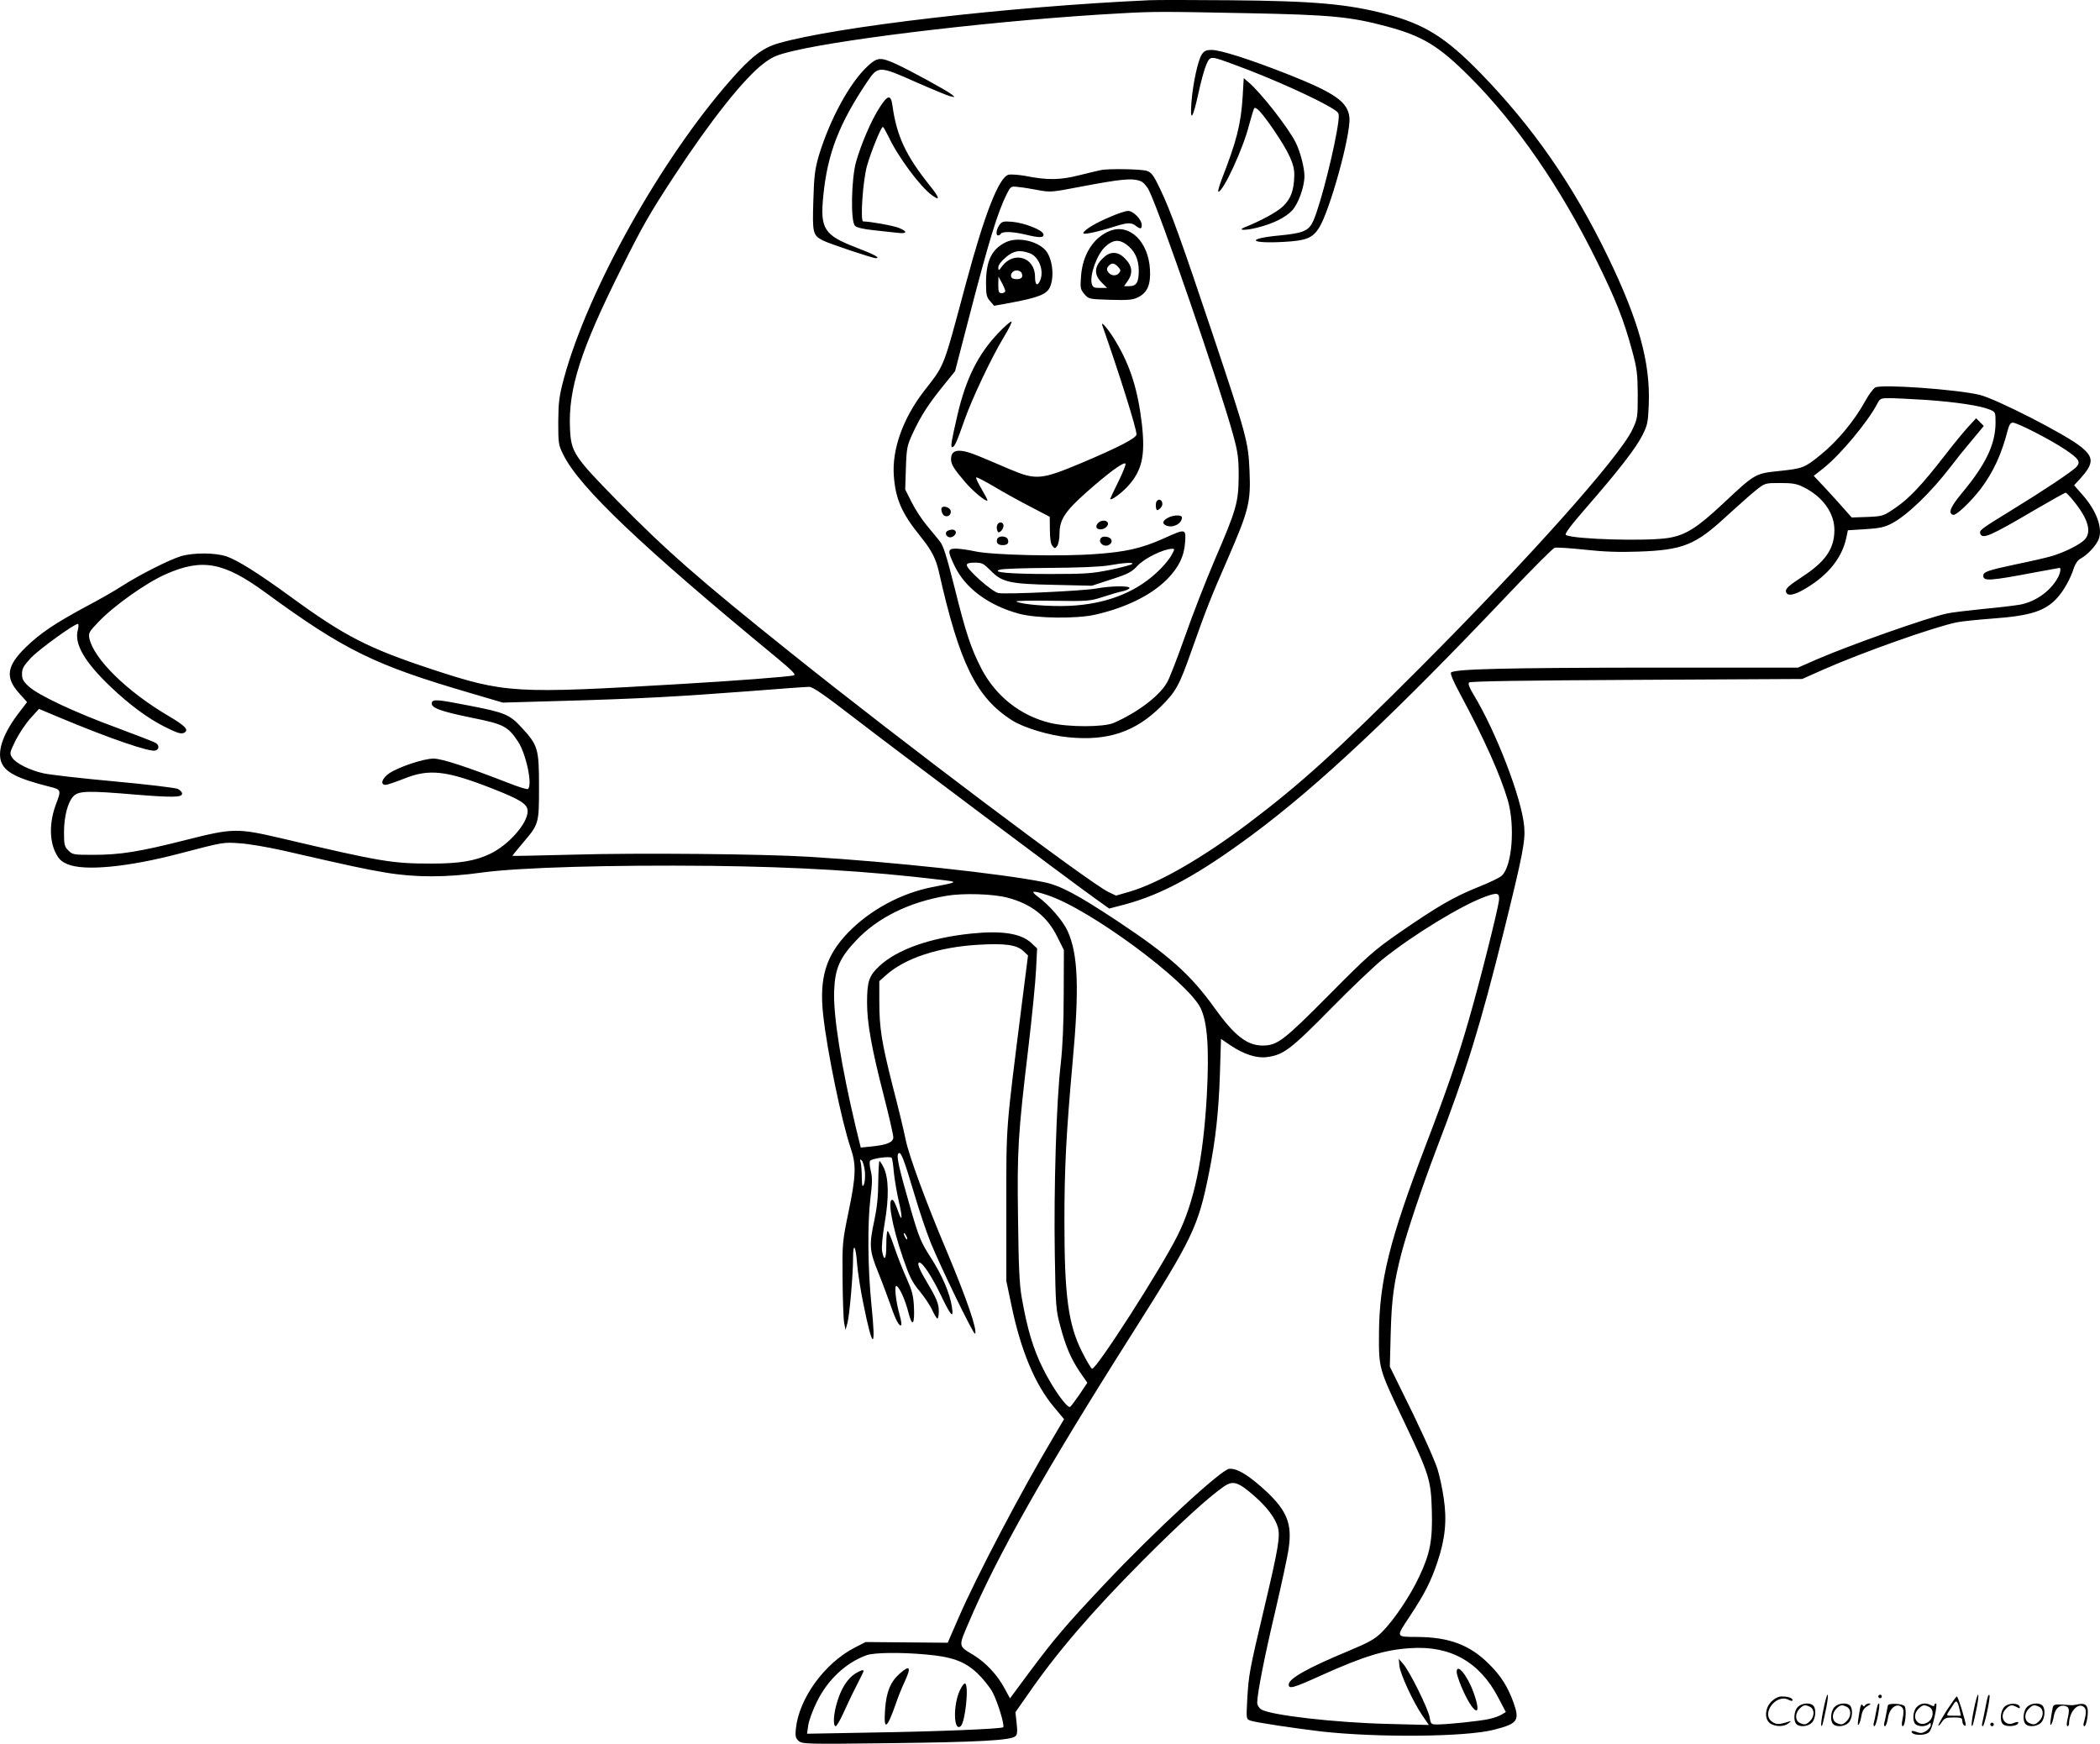 <svg version="1.0" xmlns="http://www.w3.org/2000/svg"
  viewBox="0 0 1200.288 996.558"
 preserveAspectRatio="xMidYMid meet">
<g transform="translate(-0.42,996.55) scale(0.1,-0.1)"
fill="#000000" stroke="none">
<path d="M6570 9964 c-797 -36 -1789 -151 -2117 -246 -89 -26 -154 -75 -271
-208 -400 -454 -818 -1202 -955 -1708 -27 -102 -31 -134 -32 -247 0 -123 1
-133 29 -188 90 -185 447 -524 1218 -1159 88 -73 113 -98 100 -102 -23 -8
-344 -32 -652 -50 -947 -56 -998 -53 -1416 84 -366 121 -499 189 -810 416
-184 134 -302 208 -366 230 -65 21 -186 22 -259 1 -66 -20 -235 -105 -338
-171 -40 -26 -132 -79 -203 -116 -180 -97 -262 -152 -346 -233 -110 -108 -120
-173 -37 -265 l44 -49 -45 -59 c-87 -112 -125 -214 -104 -279 20 -62 90 -98
275 -145 70 -17 70 -19 39 -101 -37 -99 -38 -202 -4 -273 19 -39 32 -53 69
-69 94 -41 343 -18 640 60 253 66 250 66 346 59 50 -3 160 -22 245 -41 393
-90 466 -106 586 -126 170 -29 349 -29 554 0 214 29 736 44 1310 38 498 -6
897 -30 1305 -79 110 -13 110 -13 -45 -43 -177 -35 -354 -131 -478 -259 -127
-131 -166 -259 -143 -470 22 -204 106 -611 157 -761 33 -96 31 -160 -12 -366
-35 -170 -36 -179 -34 -384 1 -115 5 -228 9 -250 l8 -40 11 40 c12 45 32 275
32 372 0 92 16 69 23 -34 4 -48 20 -154 37 -234 53 -263 72 -263 45 0 -21 207
-23 462 -6 607 11 88 12 121 2 159 -7 28 -8 52 -3 57 14 14 116 27 123 16 3
-5 9 -42 12 -82 4 -39 16 -111 27 -160 24 -101 22 -136 -4 -59 -10 29 -22 55
-27 59 -36 22 -9 -141 56 -329 37 -107 52 -139 95 -190 28 -34 61 -83 73 -110
12 -26 25 -47 29 -47 5 0 8 19 8 43 0 43 -13 73 -76 179 -37 62 -50 98 -35 98
19 0 72 -81 123 -187 58 -121 74 -137 63 -67 -11 77 -56 182 -122 284 -55 86
-66 112 -112 270 -68 237 -85 310 -72 323 14 14 29 -23 91 -231 28 -95 70
-220 94 -279 57 -140 245 -527 253 -520 16 16 -48 201 -160 468 -119 281 -219
552 -237 644 -10 50 -43 187 -74 305 -63 250 -76 330 -76 485 l0 113 38 34
c108 97 301 161 527 174 150 9 219 0 256 -34 l29 -27 -35 -275 c-93 -738 -89
-682 -89 -1155 l0 -430 28 -134 c54 -262 135 -457 245 -588 l57 -68 -59 -100
c-186 -312 -441 -798 -543 -1033 l-63 -145 -235 2 -234 2 -59 -30 c-175 -89
-322 -291 -340 -466 -4 -42 -2 -53 16 -69 20 -18 40 -19 523 -13 502 6 688 16
715 39 12 9 13 26 8 75 l-7 63 68 97 c167 243 369 478 664 774 205 206 374
360 457 417 54 38 82 30 176 -52 71 -61 121 -128 135 -179 14 -52 4 -116 -78
-462 -84 -354 -89 -381 -97 -522 -6 -112 -6 -112 18 -121 25 -10 253 -44 404
-62 322 -36 829 -32 989 10 134 34 147 52 112 152 -33 92 -72 155 -141 223
-110 110 -228 154 -410 155 -125 1 -124 -4 -43 118 87 132 120 198 158 310 45
134 55 239 36 365 -8 58 -25 133 -36 168 -24 71 -108 254 -208 454 l-64 130 5
190 c5 195 18 291 62 460 33 126 119 382 200 595 172 448 251 707 384 1241
110 444 124 519 117 600 -14 162 -160 541 -289 754 -25 41 -33 63 -26 70 7 7
329 12 957 15 l947 5 119 53 c229 101 640 246 766 271 30 6 120 15 200 21 221
16 304 43 373 119 38 42 76 110 96 174 8 23 23 43 39 51 37 20 89 75 102 111
23 62 -12 160 -91 250 l-50 57 35 38 c78 86 79 122 4 182 -87 71 -487 275
-580 297 -132 31 -560 62 -595 42 -12 -6 -38 -41 -58 -78 -61 -111 -159 -230
-255 -307 -91 -74 -101 -78 -233 -92 -142 -15 -139 -13 -325 -187 -148 -139
-214 -180 -312 -196 -123 -20 -542 -8 -586 17 -9 5 27 53 113 152 185 212 290
347 325 419 29 57 32 74 36 176 9 240 -57 478 -234 844 -199 411 -430 743
-729 1050 -199 204 -319 278 -538 336 -221 58 -415 75 -897 79 -212 2 -419 2
-460 0z m570 -74 c466 -9 582 -20 785 -74 210 -56 301 -111 481 -291 265 -265
518 -631 724 -1050 109 -220 156 -340 203 -514 28 -103 31 -132 32 -251 0
-130 -1 -137 -31 -200 -74 -158 -598 -744 -1214 -1361 -477 -478 -682 -664
-983 -891 -260 -196 -512 -341 -678 -389 l-76 -22 -44 21 c-114 56 -1185 862
-1814 1366 -519 415 -710 582 -990 867 -251 256 -267 280 -273 416 -10 227 61
450 294 915 123 247 162 314 302 528 210 320 400 559 511 643 52 39 76 49 168
71 321 76 1218 180 1868 215 193 11 240 11 735 1z m3872 -2210 c171 -12 312
-33 364 -55 34 -14 34 -15 34 -77 -1 -121 -55 -235 -186 -393 -72 -86 -87
-122 -57 -132 17 -6 104 77 160 151 71 95 118 197 153 334 8 30 16 42 29 42
25 0 213 -96 298 -153 79 -53 91 -71 66 -99 -23 -26 -190 -137 -368 -246 -182
-112 -189 -117 -182 -137 13 -32 54 -15 316 139 91 53 168 96 172 96 3 0 23
-20 43 -45 85 -103 107 -179 66 -223 -27 -29 -120 -75 -190 -95 -30 -9 -122
-30 -205 -47 -160 -34 -185 -43 -185 -65 0 -32 36 -30 299 20 74 14 135 25
137 25 11 0 2 -39 -15 -65 -44 -73 -126 -129 -210 -145 -29 -5 -125 -17 -214
-25 -88 -9 -181 -20 -206 -26 -112 -24 -553 -180 -738 -260 l-112 -49 -853 0
c-826 -1 -1110 -8 -1130 -28 -6 -6 13 -51 52 -123 140 -261 228 -459 272 -606
43 -149 25 -377 -34 -432 -11 -11 -73 -41 -137 -66 -136 -55 -227 -107 -446
-258 -148 -103 -178 -129 -406 -359 -260 -262 -294 -287 -377 -288 -90 0 -162
56 -276 215 -136 190 -261 302 -559 499 -227 150 -323 201 -417 220 -237 48
-864 116 -1345 145 -261 16 -975 23 -1345 12 -190 -5 -346 -8 -347 -7 -1 1 25
33 57 71 95 111 95 111 95 325 0 217 -6 236 -99 337 -69 75 -96 86 -296 125
-189 37 -213 39 -218 16 -5 -28 51 -48 226 -84 185 -37 209 -49 268 -138 46
-71 84 -252 55 -270 -4 -3 -54 12 -109 34 -242 94 -383 140 -430 140 -56 0
-197 -47 -253 -84 -41 -28 -54 -66 -21 -66 10 0 57 16 105 35 144 58 241 47
502 -55 166 -65 205 -90 205 -131 0 -70 -110 -194 -216 -244 -85 -40 -172 -55
-334 -55 -225 0 -286 10 -860 145 -249 58 -274 58 -539 -9 -268 -68 -378 -86
-534 -86 -112 0 -119 1 -142 25 -22 21 -25 33 -25 103 0 92 22 175 55 208 30
30 85 31 356 8 212 -17 264 -16 264 6 0 8 -11 20 -25 27 -14 6 -178 26 -365
43 -187 17 -368 38 -403 46 -79 18 -157 57 -178 89 -16 25 -15 28 19 98 20 40
58 97 85 127 l49 54 124 -52 c280 -117 510 -196 541 -186 21 6 24 27 5 42 -6
5 -106 44 -222 87 -243 89 -454 188 -507 238 -31 28 -38 42 -38 71 0 31 9 46
52 93 48 49 246 193 268 193 4 0 4 -16 -1 -35 -22 -79 39 -184 190 -327 106
-101 211 -178 306 -226 76 -38 97 -44 114 -33 25 16 4 38 -92 95 -237 139
-427 326 -452 443 -6 30 -2 38 52 94 87 92 273 224 385 273 208 92 331 69 568
-104 454 -332 627 -416 1171 -575 l187 -55 349 10 c429 12 647 24 1056 55 175
14 330 25 346 25 21 0 86 -45 257 -177 236 -182 1223 -922 1374 -1030 l84 -60
88 23 c217 58 424 172 733 401 379 282 810 687 1467 1380 132 139 248 255 258
258 10 3 87 -2 172 -11 108 -12 198 -15 308 -11 253 9 324 37 502 202 66 60
142 128 170 150 51 40 52 40 137 40 69 0 95 -4 132 -23 111 -54 179 -149 178
-247 -1 -107 -51 -179 -184 -266 -76 -50 -95 -67 -93 -83 4 -31 47 -24 117 19
128 77 205 175 229 291 l8 39 99 6 c80 5 110 11 150 32 88 45 225 177 340 327
27 36 80 102 119 148 l69 83 -22 22 -22 22 -46 -50 c-25 -27 -84 -99 -131
-160 -131 -169 -205 -248 -283 -301 -70 -48 -72 -49 -161 -53 l-90 -3 -47 53
c-25 29 -74 82 -108 119 l-62 66 56 44 c97 77 255 267 307 368 16 30 20 32 70
32 30 0 123 -5 208 -10z m-5019 -2831 c242 -80 797 -491 873 -644 40 -82 50
-234 36 -500 -21 -365 -72 -610 -167 -800 -95 -191 -466 -769 -489 -762 -6 2
-32 46 -58 98 -78 155 -100 320 -100 744 0 306 10 497 47 912 39 421 31 618
-29 748 -26 58 -105 149 -170 196 -47 35 -30 37 57 8z m-230 -14 c135 -35 227
-107 284 -223 l38 -76 -1 -251 c0 -169 -6 -299 -17 -400 -25 -211 -40 -713
-34 -1085 5 -298 6 -320 31 -412 31 -117 61 -188 114 -266 l41 -59 -44 -66
c-25 -36 -49 -68 -54 -72 -17 -10 -99 105 -156 220 -56 113 -89 223 -121 405
-13 72 -18 179 -21 445 -6 397 0 488 58 975 22 184 42 389 45 455 l6 120 -33
31 c-59 55 -168 72 -343 54 -235 -24 -425 -91 -527 -187 -58 -55 -69 -86 -69
-209 0 -114 26 -261 96 -532 30 -117 54 -223 54 -236 0 -29 -36 -44 -126 -53
l-60 -6 -28 114 c-84 354 -130 641 -124 783 5 127 32 188 126 287 122 130 303
219 517 255 96 16 266 11 348 -11z m2809 -15 c-6 -53 -113 -480 -176 -695 -60
-209 -125 -397 -241 -700 -209 -546 -267 -781 -269 -1080 -1 -204 -2 -199 146
-510 141 -296 151 -328 156 -500 5 -173 -10 -249 -72 -380 -53 -113 -147 -252
-214 -318 -39 -39 -73 -58 -188 -106 -236 -98 -344 -159 -344 -193 0 -27 24
-21 185 52 242 109 364 147 510 156 229 16 397 -79 503 -283 l43 -82 -23 -14
c-13 -8 -45 -20 -73 -26 -55 -12 -236 -31 -295 -31 -36 0 -38 2 -44 39 -7 47
-114 264 -151 306 l-26 30 4 -42 c6 -48 78 -204 131 -282 l37 -54 -233 6
c-302 7 -674 50 -725 83 -13 8 -23 25 -23 38 0 52 42 266 104 527 35 151 70
311 76 357 20 137 -10 212 -125 321 -100 93 -169 136 -215 132 -45 -3 -434
-363 -708 -654 -229 -243 -288 -313 -434 -508 l-111 -150 -31 57 c-41 77 -106
146 -175 189 -91 55 -90 47 -30 187 163 383 435 864 932 1648 351 554 379 613
441 920 38 188 56 354 63 572 l6 196 56 -38 c74 -50 149 -74 206 -66 95 12
138 45 365 276 118 120 252 247 297 283 174 140 453 310 587 358 69 25 82 22
78 -21z m-3624 -1553 c2 -30 -1 -63 -7 -73 -8 -15 -10 -7 -11 41 0 33 -3 71
-6 85 -6 20 -4 23 6 13 7 -7 15 -37 18 -66z m242 -382 c0 -5 -5 -3 -10 5 -5 8
-10 20 -10 25 0 6 5 3 10 -5 5 -8 10 -19 10 -25z m105 -2375 c150 -13 222 -39
293 -105 32 -30 73 -80 90 -112 29 -56 70 -189 60 -199 -10 -9 -361 -24 -737
-30 l-384 -7 7 49 c4 27 26 87 49 133 61 126 167 225 285 267 43 15 194 17
337 4z M6873 9654 c-22 -34 -51 -168 -59 -274 -9 -117 8 -95 40 53 14 65 34
138 45 163 24 52 19 52 171 -4 197 -72 462 -191 552 -248 37 -23 37 -25 32
-72 -18 -142 -101 -473 -143 -568 -26 -58 -57 -71 -191 -84 -195 -18 -179 -48
21 -37 127 7 164 21 201 78 62 95 184 537 175 632 -8 90 -83 142 -357 250
-214 84 -380 137 -430 137 -32 0 -43 -5 -57 -26z M4964 9588 c-103 -95 -217
-305 -280 -513 -22 -77 -27 -114 -31 -256 -6 -186 -3 -198 55 -228 38 -19 283
-101 302 -101 30 0 -10 22 -110 60 -187 72 -209 107 -190 298 24 240 90 411
252 652 61 90 67 90 278 -4 93 -41 182 -78 197 -81 27 -6 27 -6 8 10 -28 23
-245 141 -322 176 -87 39 -105 37 -159 -13z M7107 9416 c-10 -160 -34 -256
-121 -478 -14 -38 -22 -68 -18 -68 28 0 143 249 176 383 13 48 26 90 29 94 11
10 43 -25 106 -116 93 -136 125 -205 123 -268 -2 -87 -20 -134 -65 -177 -34
-33 -129 -84 -222 -121 -41 -17 13 -17 77 0 88 22 157 56 196 96 36 37 72 136
72 198 0 48 -24 141 -51 194 -44 86 -199 284 -268 342 l-28 24 -6 -103z M5031
9350 c-46 -71 -104 -205 -134 -310 -27 -98 -32 -339 -6 -365 10 -10 47 -19
105 -25 49 -5 110 -12 137 -15 57 -7 61 7 9 28 -32 13 -166 37 -204 37 -18 0
-2 234 22 319 23 80 80 221 90 221 4 0 17 -24 31 -52 53 -115 184 -292 251
-339 48 -35 43 -14 -15 58 -135 169 -188 281 -212 456 -9 64 -27 61 -74 -13z
M6295 8993 c-11 -2 -66 -15 -122 -29 -111 -28 -180 -29 -308 -4 -39 7 -82 10
-96 7 -55 -14 -137 -223 -244 -622 -133 -495 -118 -458 -242 -618 -118 -154
-181 -330 -170 -481 10 -133 45 -214 152 -346 63 -78 88 -126 105 -200 118
-526 214 -722 420 -852 64 -41 212 -86 319 -96 226 -23 384 30 532 177 85 85
103 118 173 316 87 246 109 301 208 528 120 276 132 324 124 502 -7 165 -16
199 -211 782 -181 540 -240 704 -300 829 -37 77 -49 94 -76 103 -30 10 -221
14 -264 4z m229 -63 c14 -5 35 -28 47 -52 62 -122 403 -1112 480 -1393 29
-105 33 -135 33 -240 -1 -150 -11 -188 -138 -482 -51 -120 -128 -317 -170
-438 -43 -121 -88 -239 -102 -261 -44 -77 -169 -171 -304 -230 -58 -25 -260
-25 -364 0 -169 41 -311 153 -393 311 -59 115 -88 201 -153 463 -46 182 -64
240 -85 265 -14 18 -48 58 -74 90 -27 32 -66 92 -86 132 l-37 73 4 124 c4 115
7 128 40 199 45 97 89 165 173 269 l68 84 74 285 c119 460 170 627 223 730 21
42 23 43 63 38 23 -2 75 -10 115 -18 69 -13 79 -12 240 19 237 45 297 51 346
32z M6347 8725 c-83 -35 -144 -72 -151 -91 -5 -12 71 3 176 36 76 24 98 25
124 5 26 -20 34 -19 34 4 0 32 -48 81 -78 81 -15 0 -62 -16 -105 -35z M5716
8679 c-18 -26 -21 -59 -7 -59 6 0 13 5 16 10 9 14 69 12 140 -5 82 -20 107
-19 103 2 -4 24 -109 65 -179 71 -50 4 -58 2 -73 -19z M6351 8647 c-95 -36
-159 -134 -168 -260 -5 -67 -4 -75 19 -102 25 -29 27 -29 149 -33 105 -3 129
0 159 15 53 27 72 73 67 159 -9 158 -115 262 -226 221z m89 -77 c49 -35 73
-85 73 -151 0 -67 -13 -89 -55 -89 l-29 0 20 29 c32 44 27 87 -13 127 -24 25
-43 34 -66 34 -23 0 -41 -9 -66 -34 -46 -46 -47 -92 -3 -135 l31 -31 -41 0
c-35 0 -41 3 -47 25 -12 50 31 169 78 211 42 39 77 43 118 14z m-45 -130 c15
-16 16 -22 5 -35 -16 -20 -49 -16 -63 7 -8 12 -7 21 2 32 18 21 34 20 56 -4z
M5755 8582 c-82 -39 -115 -106 -115 -233 0 -67 3 -82 23 -104 l23 -27 89 16
c167 31 213 50 231 92 26 61 13 163 -25 208 -48 55 -160 79 -226 48z m133 -63
c52 -18 84 -95 63 -152 -16 -41 -31 -33 -31 17 0 111 -121 149 -188 60 -20
-27 -21 -27 -22 -7 0 13 16 35 42 57 45 39 79 45 136 25z m-44 -115 c9 -22 -1
-34 -29 -34 -13 0 -26 4 -29 9 -11 17 6 41 29 41 13 0 26 -7 29 -16z m-94
-101 c0 -7 -9 -13 -20 -13 -17 0 -20 7 -20 48 l1 47 19 -35 c11 -19 19 -41 20
-47z M5710 8062 c-114 -119 -185 -260 -233 -467 -35 -151 -41 -185 -30 -185
13 0 27 32 70 155 43 122 153 355 223 471 29 47 49 88 46 92 -4 3 -38 -26 -76
-66z M6305 8105 c101 -288 195 -588 195 -622 0 -21 -101 -73 -311 -162 -234
-98 -262 -101 -414 -37 -49 21 -126 54 -170 72 -116 49 -165 44 -165 -15 0
-29 16 -55 80 -130 44 -52 120 -115 128 -106 2 2 -13 31 -33 65 -20 34 -35 64
-31 67 3 3 49 -21 103 -53 54 -32 147 -84 208 -115 l109 -57 1 -75 c0 -49 5
-80 14 -91 14 -17 16 -17 28 0 7 10 13 41 13 69 0 80 30 127 155 238 122 108
211 174 222 163 4 -4 -14 -49 -40 -102 -26 -52 -47 -97 -47 -99 0 -15 61 29
99 70 83 90 102 175 82 356 -23 194 -64 328 -146 467 -40 69 -92 132 -80 97z
M6617 7103 c-10 -9 -8 -53 2 -53 5 0 14 7 21 15 20 24 -2 59 -23 38z M5388
7065 c-9 -9 2 -43 16 -48 20 -8 38 8 34 29 -3 18 -38 31 -50 19z M6681 7007
c-33 -17 -37 -35 -9 -46 38 -14 87 12 88 47 0 16 -48 15 -79 -1z M6282 6978
c-19 -19 -14 -38 12 -38 26 0 51 24 41 40 -8 14 -38 13 -53 -2z M5704 6965
c-4 -8 -3 -22 0 -31 5 -13 9 -14 21 -4 8 7 15 21 15 31 0 23 -28 25 -36 4z
M5423 6933 c-18 -7 -16 -30 4 -37 19 -8 48 17 39 33 -7 11 -22 13 -43 4z
M6655 6888 c-125 -56 -216 -77 -390 -89 -195 -15 -584 -6 -685 15 -41 9 -92
16 -112 16 -48 0 -49 -13 -8 -98 60 -127 194 -227 369 -274 98 -27 329 -30
437 -5 174 40 317 110 409 202 66 67 98 132 103 213 5 77 3 77 -123 20z m43
-99 c-13 -23 -51 -68 -86 -99 -124 -114 -293 -178 -497 -187 -112 -5 -275 8
-302 25 -6 4 86 6 204 4 207 -3 217 -2 291 22 42 14 94 29 115 33 21 5 37 13
37 18 0 14 -110 12 -190 -3 -80 -14 -512 -34 -559 -26 -37 7 -181 135 -181
160 0 10 14 14 46 14 41 0 50 -5 89 -44 66 -68 108 -78 365 -83 l215 -5 110
36 c97 31 116 41 153 80 40 42 146 94 195 95 17 1 16 -2 -5 -40z m-223 -47
c-6 -5 -62 -20 -125 -33 -102 -21 -141 -24 -345 -24 -230 0 -338 10 -285 25
14 5 142 9 285 10 162 1 288 6 335 14 90 16 148 19 135 8z M5704 6885 c-8 -21
4 -35 31 -35 28 0 38 12 29 34 -8 20 -53 21 -60 1z M6293 6884 c-9 -24 24 -47
49 -33 27 15 18 43 -15 47 -18 2 -29 -2 -34 -14z M8330 410 c0 -11 12 -48 26
-82 68 -162 127 -191 70 -34 -35 97 -96 170 -96 116z M5146 400 c-52 -46 -76
-104 -83 -204 -9 -125 10 -115 62 34 12 36 34 91 49 122 40 87 32 101 -28 48z
M4893 401 c-43 -27 -80 -83 -103 -160 -22 -68 -26 -141 -9 -141 5 0 26 35 45
78 19 42 52 112 74 154 22 43 40 80 40 83 0 10 -15 5 -47 -14z M5491 306 c-40
-83 -37 -240 4 -206 26 21 48 231 26 244 -5 4 -19 -14 -30 -38z M5024 3212 c0
-81 -7 -148 -22 -219 -31 -145 -29 -174 22 -300 24 -59 55 -144 71 -188 27
-81 50 -123 60 -113 4 3 -1 30 -9 59 -22 78 -32 174 -17 165 19 -12 49 -80 67
-150 22 -88 37 -73 32 31 -3 63 -11 93 -40 158 -20 44 -52 124 -70 177 -18 54
-36 98 -40 98 -5 0 -8 -36 -8 -81 0 -81 -12 -98 -24 -34 -4 21 2 86 15 162 25
146 23 256 -6 316 -10 20 -21 37 -24 37 -3 0 -6 -53 -7 -118z M10426 194 c-10
-47 -15 -88 -12 -91 5 -6 9 7 30 110 7 37 10 67 6 67 -4 0 -15 -39 -24 -86z
M10740 270 c0 -5 5 -10 10 -10 6 0 10 5 10 10 0 6 -4 10 -10 10 -5 0 -10 -4
-10 -10z M11286 194 c-10 -47 -15 -88 -12 -91 5 -6 9 7 30 110 7 37 10 67 6
67 -4 0 -15 -39 -24 -86z M11366 269 c-3 -8 -10 -41 -16 -74 -6 -33 -14 -68
-16 -77 -3 -10 -1 -18 3 -18 10 0 46 171 38 178 -2 3 -7 -1 -9 -9z M10129 241
c-38 -38 -41 -101 -7 -125 29 -20 79 -20 104 0 18 14 18 15 1 10 -53 -17 -69
-17 -92 -2 -69 45 21 166 94 126 12 -6 21 -7 21 -1 0 12 -25 21 -62 21 -19 0
-39 -10 -59 -29z M11130 189 c-28 -45 -49 -83 -47 -85 2 -3 12 7 21 21 14 21
24 25 66 25 43 0 50 -3 50 -19 0 -11 5 -23 10 -26 6 -3 10 -3 10 1 0 20 -44
164 -51 164 -4 0 -30 -37 -59 -81z m75 4 l7 -33 -42 0 c-42 0 -42 0 -28 23 8
12 21 32 29 44 15 25 22 18 34 -34z M10280 210 c-22 -22 -27 -79 -8 -98 19
-19 66 -14 88 8 22 22 27 79 8 98 -19 19 -66 14 -88 -8z m71 0 c25 -14 25 -54
-1 -80 -23 -23 -33 -24 -61 -10 -25 14 -25 54 1 80 23 23 33 24 61 10z M10490
210 c-22 -22 -27 -79 -8 -98 19 -19 66 -14 88 8 22 22 27 79 8 98 -19 19 -66
14 -88 -8z m71 0 c25 -14 25 -54 -1 -80 -23 -23 -33 -24 -61 -10 -25 14 -25
54 1 80 23 23 33 24 61 10z M10636 204 c-3 -16 -8 -47 -11 -69 -8 -51 10 -26
19 27 5 27 15 42 34 53 18 10 22 14 10 15 -9 0 -20 -5 -24 -11 -5 -8 -9 -8
-14 1 -5 8 -10 3 -14 -16z M10737 223 c-2 -4 -7 -26 -11 -48 -4 -22 -9 -48
-12 -57 -3 -10 -1 -18 4 -18 4 0 14 28 20 62 11 58 10 81 -1 61z M10795 220
c-1 -3 -5 -23 -9 -45 -4 -22 -9 -48 -12 -57 -3 -10 -1 -18 4 -18 5 0 13 20 17
45 7 53 44 87 74 68 17 -11 19 -28 8 -80 -4 -18 -3 -33 2 -33 16 0 24 99 11
115 -12 14 -87 18 -95 5z M10960 210 c-22 -22 -27 -79 -8 -98 7 -7 24 -12 38
-12 14 0 31 5 38 12 9 9 12 8 12 -5 0 -9 -12 -24 -26 -34 -21 -13 -32 -15 -55
-6 -16 6 -29 8 -29 3 0 -24 81 -27 102 -2 18 19 50 162 37 162 -5 0 -9 -5 -9
-10 0 -7 -6 -7 -19 0 -30 16 -59 12 -81 -10z m71 0 c29 -16 25 -65 -6 -86 -56
-37 -103 28 -55 76 23 23 33 24 61 10z M11461 211 c-23 -23 -28 -80 -9 -99 19
-19 88 -13 88 9 0 5 -11 4 -24 -2 -54 -25 -89 38 -46 81 23 23 33 24 62 9 16
-9 19 -8 16 3 -8 22 -64 22 -87 -1z M11590 210 c-22 -22 -27 -79 -8 -98 19
-19 66 -14 88 8 22 22 27 79 8 98 -19 19 -66 14 -88 -8z m71 0 c25 -14 25 -54
-1 -80 -23 -23 -33 -24 -61 -10 -25 14 -25 54 1 80 23 23 33 24 61 10z M11736
201 c-3 -14 -8 -44 -11 -66 -8 -51 10 -26 19 27 8 41 35 63 66 53 22 -7 24
-21 11 -77 -5 -22 -5 -38 0 -38 5 0 9 6 9 13 0 68 51 125 85 97 15 -13 15 -35
-1 -92 -3 -10 -1 -18 4 -18 6 0 13 23 17 50 9 63 -5 84 -49 76 -17 -4 -35 -6
-41 -6 -101 8 -104 7 -109 -19z M11380 110 c0 -5 5 -10 10 -10 6 0 10 5 10 10
0 6 -4 10 -10 10 -5 0 -10 -4 -10 -10z"/>
</g>
</svg>
